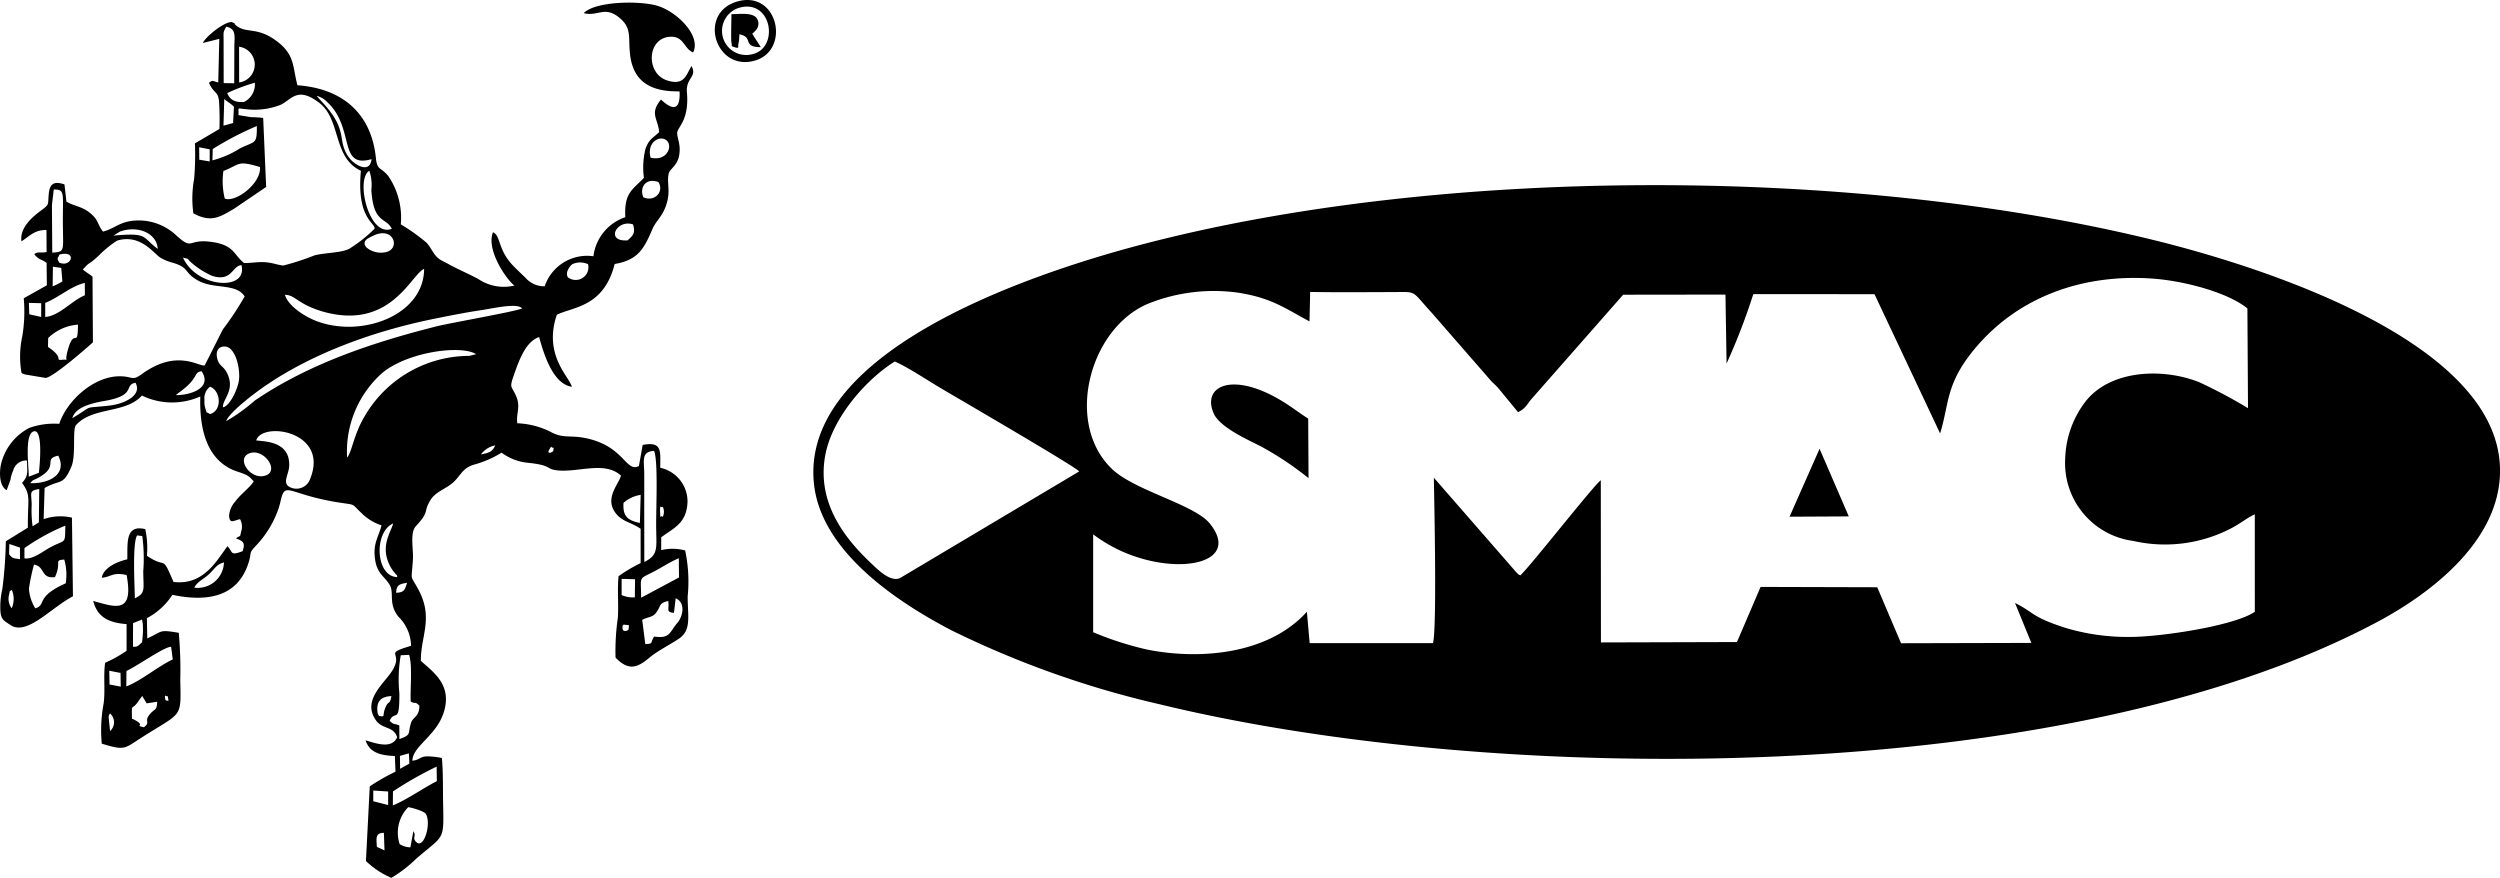 <svg id="Group_16" data-name="Group 16" xmlns="http://www.w3.org/2000/svg" width="209.83" height="73.679" viewBox="0 0 209.83 73.679">
  <path id="Path_35" data-name="Path 35" d="M515.721,372.4c-.348-1.371.885-1.957,1.4-1.393.453.5-.055,1.719-1.4,1.393m-.608,3.322c-.343-.84.227-1.659,1.271-1.271C516.893,375.271,516.036,376.15,515.113,375.725Zm-1.321,3.621c-1.924.133-.9-1.808.459-1.338C514.489,378.77,514.2,378.97,513.792,379.346Zm-5.009,3.1c-.26-.42.193-.989.393-1.111a1.579,1.579,0,0,1,1.3.011A1.068,1.068,0,0,1,508.783,382.441Zm-11.029,4.118c-5.351,1.349-10.719,3.14-15.252,6.23a14.978,14.978,0,0,1-2.4,1.725c.2-.592,1.664-1.763,2.145-2.134,4.273-3.311,10.039-5.4,15.424-6.479,1.2-.243,2.482-.5,3.732-.685,1.023-.149,3.123-.658,3.538-.166C504.56,385.283,498.844,386.283,497.755,386.56Zm3.732,10.747a1.923,1.923,0,0,1,1.2-.757C502.465,397.008,502.316,397.163,501.486,397.306Zm-.968-8.27a10.167,10.167,0,0,0-8.823,5.119c-.912,1.548-1.034,2.952-1.443,3.416a8.809,8.809,0,0,1,2.991-7.137c2.178-1.763,6.612-2.327,7.833-1.542Zm-4.2,29.365c-.011.957-.525.907-.7,1.432-.3.956.072.984-.979,1.366l-.005-1.144c-.492-.2-.442-.028-.813-.392.464-.989.829.4.818-2.316a11.651,11.651,0,0,1,.116-3.184l.7-.033c.3.862.077,2.908.138,3.925C496.113,418.319,495.864,417.965,496.323,418.4Zm-1.631,4.207.752-.21.039.862-.779.431Zm3.079.9.017,1.222c-1.167.591-2.493,1.553-3.693,2.034l.011-1.172A30.641,30.641,0,0,1,497.771,423.51Zm-1.7,6.346c-.4-.387.039-.481-.254-.923l-.249,1.354a1.737,1.737,0,0,1-.9-.271,3.053,3.053,0,0,1,.719-3.1c.3.039,1.354.326,1.492.586C497.335,428.347,496.682,430.437,496.074,429.856Zm-2.6-11.3c-.293.7.05.807-.547.7l-.1-.221c-.144-.884.16-1.4,1.15-1.443C493.841,418.391,493.741,417.9,493.47,418.551Zm.9-9.63c.033-.663.271-.741.917-.84C495.1,408.705,495.013,408.894,494.372,408.921Zm-.249-5.821c-.194.774-1.189,1.99-.166,3.737a3.159,3.159,0,0,0,.3.415c.276.354.127-.017.216.348C492.63,407.572,492.475,403.808,494.123,403.1Zm-6.949-3.8a1.213,1.213,0,0,1-1.675.768c-.752-.321-.122-1.089-.1-1.8.072-2.029-1.924-2.04-2.77-2.139C483.105,394.515,488.733,395.344,487.174,399.3Zm-3.676-.26c-1.249.542-2.6-1.321-1.492-1.808C483.182,396.715,484.559,398.572,483.5,399.042Zm-3.328-8.58c-.293-.6-.652-.553-.813-1.205-.144-.586.072-1.045.674-1.006.829.061,1.26,1.747,1.155,2.775-.089.785-.791,2.255-1.349,2.322C479.772,392.685,480.9,391.933,480.17,390.463Zm-1.421,3.46c-.332-.238-.232.05-.4-.514a1.984,1.984,0,0,1-.061-.674,1.217,1.217,0,0,1,.459-1.111C479.645,391.933,479.8,393.619,478.749,393.923Zm-2.869-1.592.083-.072.26-.2c1.664-1.211,1.083-1.625,1.819-1.736C478.981,391.74,477.079,392.348,475.88,392.331Zm12.184-7.059c5.816,1.752,7.562-3.09,8.657-3.538-.017,3.969-5.4,5.86-9.166,4.328-1-.409-2.277-1.282-2.515-2.15C485.88,383.912,486.1,384.675,488.064,385.272Zm4.406-6.33c1.686-.813,2.305,1.094,1.045,1.387a1.915,1.915,0,0,1-1.592-.359C491.381,379.406,492.044,379.141,492.47,378.942Zm-.348-5.44a3.661,3.661,0,0,1,.171,1.6c.166,2.875,1.244,2.278,1.714,3.267C492.083,379.141,490.927,374.182,492.121,373.5Zm-1.581-.956c-1.31-1.6.055-2.3-2.543-4.992l-.3-.343a1.815,1.815,0,0,1,.862.492c2.4,2.195.9,5.644,3.753,4.82C492.149,373.812,490.878,372.95,490.54,372.546Zm16.734,24.268c.216-.315.028-.05.321-.066-.061.409.039.21-.249.42C507.329,397.146,506.965,397.279,507.274,396.815Zm6.18,4.561a2.8,2.8,0,0,1,1.443-.674l-.066,2.361C513.83,402.846,513.366,402.52,513.454,401.375Zm2.587,5.744c.675-.354,1.338-.8,2.056-1.1l.017,1.614-3.179,1.7C514.925,407.456,514.654,407.838,516.042,407.119Zm-.016-10.105c.332.824.171,4.516.171,6.1-.006,2.023.265,2.587-.995,3.223l-.006-4.5c0-.951.006-1.9,0-2.847C515.2,397.881,514.881,397.069,516.025,397.014Zm.724,4.682a.973.973,0,0,1,0,.857c-.21-.238-.194.354-.221-.426C516.5,401.4,516.606,401.851,516.75,401.7Zm1.216,9.763c-.658.763-.581,1.332-1.94,1.133-.37.575-.011.586-.741.636l-.26-2.034c.514-.282.851-.177,1.189-.63.42-.558.16-.757,1-.957.1.752-.227.924.476,1l.144-1.227C518.673,409.745,518.458,410.878,517.966,411.459Zm-3.56-2.156a2.281,2.281,0,0,1-1.106-.193v-1.36l1.128.033Zm-.658,2.8c-.1.022-.349.089-.371-.188-.039-.464.149-.282.531-.282C513.886,412.222,513.825,411.984,513.748,412.105Zm-21.294,14.312v-.9l1.249.083v1.139Zm.3,3.831c-.039-.746-.138-1.172.591-1.177l.05,1.47ZM477.428,408.49c.221-.481.8-.73,1.194-1.094.525-.476.641-.851,1.294-1.023A2.2,2.2,0,0,1,477.428,408.49Zm-1.946,4.975.138,1.05c-1.233.575-2.67,1.8-3.9,2.266l.011-1.3C472.486,415.168,475,413.382,475.482,413.465Zm-.492,4.4c-.1-.558.072-.16.2-.282l.077.4C475.178,417.971,475.017,418,474.99,417.86Zm-1.233,1.183c-.635.685.066.691-.558,1.161-.9-.194.287-.078-.9-.68a.729.729,0,0,1-.105-.044c-.016-1.465-.061-.531.6-1.548l.26-.354.376.619.885-.133C474.277,418.805,474.133,418.634,473.757,419.043Zm-3.444-2.427-.022-1.155.945.182.017,1.15Zm.044,3.914-.122-1.183a.526.526,0,0,1,.122-.3A.987.987,0,0,1,470.357,420.53Zm1.929-9.066.752-.3.066.348a7.464,7.464,0,0,1-.066,1.57c-.381.315-.343.376-.757.365Zm.348-7.363.426.055a13.9,13.9,0,0,1,.083,2.946c0,1.471.238,1.841-.708,2.278C472.43,408.407,472.209,404.709,472.635,404.1Zm-2.278-10.9c-2.471.276-1.227-.089-3.168,1.061.254-.923,1.6-1.255,2.709-1.448,2.725-.465,1.575-1.327,2.593-1.526C473.11,392.414,471.38,393.094,470.357,393.2Zm-6.7,6.518c.3-.359.188-.182.7-.47,1.775-.973.321-1.559,1.653-1.841C466.792,398.976,465.244,399.778,463.657,399.722Zm.122,1.83c-.011-1.045-.271-1.189.636-1.343l-.033,2.8-.525.332A9.574,9.574,0,0,1,463.779,401.552Zm2.825,1.736c-.033,1.664.055,1.089-1.332,1.857-.586.326-1.421,1-2.1.885v-.857A17.107,17.107,0,0,1,466.6,403.288Zm.033,4.837c-2.6,1.161-1.57,1.8-2.554,2.1a3.465,3.465,0,0,1-.531-1.669,17.064,17.064,0,0,1,.42-2c.951.144.547,1.211,1.763,1.045.591-1.3-.138-1.4.779-1.471A4.661,4.661,0,0,1,466.637,408.125Zm-3.842-2.023c-.536-.094-.614-.027-.912-.42l.022-.857.89.3Zm-.691,4.119a1.3,1.3,0,0,1-.221-1.139c.077-.426.055-.243.221-.415A1.9,1.9,0,0,1,462.1,410.22Zm1.813-14.838c.89-.348.5,3.19.465,3.466l-.846.326C463.547,398.39,463.154,395.676,463.917,395.383Zm12.56-14.594c.58.144.293.039.63.354a6.788,6.788,0,0,0,1.824,1.177c1.653.536,1.675-.857,2.455-.9C481.939,383.63,477.638,383.359,476.477,380.789Zm-5.838-1.846.536-.332c1.443-.547,3.107.083,3.184,1.448C472.978,379.025,473.575,378.688,470.639,378.942Zm-2.4,3.975.005,1.034c-1.045.4-2.134,1.73-3.328,1.819v-1.183C465.99,384.172,467.156,383.138,468.234,382.917Zm-1.5,5.921c-.194.813.243.431-.453.531-.581.033.249-.171-1.139-1.084l.017-.752a4.028,4.028,0,0,1,2.5-1.122C467.643,388.649,467.328,386.377,466.736,388.837Zm-2.162-3.068-1-.227-.033-.956,1.034.028Zm1.056-10.7c.934-.006.763.282.763,2.587.006,2.642.227,2.631-.89,2.714l-.027-4Zm.724,7.712a4.906,4.906,0,0,1-.818.415l.022-1.647.7.1Zm-.265-1.57c-.21-.437-.16-.265.022-.68C467.615,380.136,467.129,381.667,466.09,381.208ZM481.6,367.725c-.829.055-1.188-.221-1.41-.741a14.949,14.949,0,0,1,2.316-.873A1.636,1.636,0,0,1,481.6,367.725Zm1.078,2.023c.006,1.576-.133,1.238-1.415,1.874a8.076,8.076,0,0,1-2.316,1.006l.028-.951A25.494,25.494,0,0,1,482.674,369.749Zm-2.692,6.087a6.022,6.022,0,0,1-.116-2.316c1.454-.569,1.128-.907,3.068-.332C483.072,374.536,480.9,376.2,479.982,375.835Zm-.044-8.364c.227.227.509.354.813.652l-.072,1.371-.807.221Zm.171-6.064c.879.188.675.824.675,1.736l-.011,3.013-.885-.011-.006-3.571C479.882,361.821,479.832,361.91,480.109,361.407Zm1.078,4.682-.006-3A1.513,1.513,0,0,1,481.187,366.089Zm-3.345,6.484-.011-1.045.885.172v1.017Zm39.471-10.316c1.211-.1,1.189,1,1.979,1.316.7-1.4-1.376-3.455-3.04-3.93-1.5-.431-5.18-.37-6.142.625,1.178.326,1.775-.68,3.068.453.945.829.674,1.537.807,2.9.226,2.371,1.692,3.256,4.168,3.217.083,1.786-.713,1.481-1.559.685-.973,1.178-.271,1.559-.149,2.731-.564.536-.846.575-1.15,1.4a6.422,6.422,0,0,0-.133,2.438c-.968,1.023-1.67,1.244-1.564,3.306a3.974,3.974,0,0,0-2.676,3.278,3.758,3.758,0,0,0-4.091,2.521,2.084,2.084,0,0,1-1.614-.719c-.409-.392-.724-.686-1.078-1.056-1.255-1.332-1.006-2.521-1.647-2.759-.6,1.465,1.144,3.991,1.8,4.472a3.82,3.82,0,0,1-3.029-.547c-.862-.459-1.62-.774-2.466-1.233-.221-.127-.415-.21-.652-.343-.641-.359-.768-.984-1.233-1.476a16.246,16.246,0,0,0-2.156-1.537,6.226,6.226,0,0,0-1.056-4.063c-.636-.774-.929-.431-1.039-1.531-.354-3.466-2.543-5.788-6.584-6.081-.409-1.57-.21-2.554-1.714-3.687-1.7-1.288-2.593-.6-3.471-1.365-.26-.227.243.028-.293-.243-.553-.122-2.245,1.216-2.454,1.747l1.376-.348-.088,3.66c-.514-.127-.448-.232-.78.033.415.929.768.685.846,1.559a22.907,22.907,0,0,1,.033,2.311l-2.056,1.211a24.27,24.27,0,0,1-.066,2.974,9.121,9.121,0,0,0-.066,2.9c1.476.785,2.167.349,3.422-.392l2.687-1.825-.249-5.793c-.37-.044-.674-.055-1.039-.066l-1.034-.171c.028-.735-.144-.547.608-.5a5.949,5.949,0,0,0,2.958-.376c.912-.459,1.393-1.537,3.2-.166,1.868,1.415,1.117,4.6,3.51,5.716-.376,3.986,1.189,4.34,1.15,4.859a12,12,0,0,1-2.057,1.642c-.586.387-2.156.376-2.969.592a21.841,21.841,0,0,1-2.631.857c-.459-.033-.945-.249-1.592-.282-.625-.027-1.122.083-1.714.072-.873-.713-.829-1.465-2.57-1.747-2.289-.37-1.6.818-3.19-.641a4.608,4.608,0,0,0-2.924-1.183c-1.7-.039-2.084.675-3.151.934-.536-.691-.321-.967-1.161-1.62-.68-.525-1.288-.514-1.907-.9l-.166-1.443c-.763-.249-1.211-.155-1.31.73-.11,1.034.1.9-.658,1.465-.7.525-1.8,1.426-1.642,2.587.6-.37,1.089-.984,2.1-.951l.011,1.846c-.575.111-.674-.072-1.039.177.442.547.553.365,1.039.735l.022,1.88-1.94,1.089a12.613,12.613,0,0,1-.116,3.162,8.031,8.031,0,0,0-.072,3.1c.171.094-.149-.022.31.138l1.719.287c.625-.044,3.61-2.654,3.964-2.991l-.033-5.506c-.26-.227-.525-.348-.813-.608l.354-.37c.188-.16.254-.177.415-.3a7.479,7.479,0,0,0,.674-.6,8.681,8.681,0,0,1,1.438-1.15c1.99-.592,3.09,1.122,3.648,1.443a3.875,3.875,0,0,0,.9.381c1.614.448.979.846,2.289,1.553s3.19.2,3.864,1.31a25.319,25.319,0,0,1-1.835,2.775l-1.515,3.007c-.437.166-2.3-1.437-5.274.73-.84.608-.73.2-1.819.188-2.239-.027-4.489,2.073-5.119,3.992a6.236,6.236,0,0,0-2.493.332,4.614,4.614,0,0,0-2.41,3.129c-.133.691-.116,1.775.492,2.106l.315-.862a2.931,2.931,0,0,1,.227-.774,1.134,1.134,0,0,1,1.161-.857c.022,1,.138,1.277-.415,1.885.791,1.067.459,1.365.492,3.754l-1.852,1.144a36.434,36.434,0,0,1-.287,3.975,6.75,6.75,0,0,0-.166,1.919c.061.707.332.785.84,1.133,1.376.934,3.405-1.454,5.246-2.41l-.083-6.6a4.235,4.235,0,0,0-2.377.127l.083-2.615c1.288-.752,1.559-.133,2.256-1.819.387-.94.066-3.118.376-3.461,1.41-1.564,4.168-.945,5.534-2.482a5.8,5.8,0,0,0,4.9.077c-.072,2.41.387,5.075,2.659,6.131.332.155.669.227,1.039.387.5.216.442.288.79.6-.287.5-1.1,1.078-1.553,1.7a2.024,2.024,0,0,0-.52,1.183c.055.752.387.4.923.3a1.312,1.312,0,0,1,.1,1.012c-.155.641.006.249-.448.6.663.243.774.387.569,1.067-1.1.442-.807.044-1.283-.409-.951,1.288-2.023,3.289-4.522,3-1.034-2.4-.509-1.028-2.233-2.195a7.64,7.64,0,0,0-.138-2.239c-1.7-.409-1.476,1.172-1.509,2.532-.851.193-2.023.713-2.14,1.553.9-.116.868-.481,2.079-.238.641,3.372-1.023,2.659-2.8,2.183.337,1.31,1.222,1.819,2.8,1.941v2.239a10.879,10.879,0,0,1-1.8,1.006c-.16,1.117.028,2.394-.133,3.461a12.061,12.061,0,0,0-.149,3.328c1.9.58,1.874.437,3.217-.431,3.571-2.294,3.438-1.6,3.372-4.92a34.234,34.234,0,0,0-.127-3.953c-1.719-.288-1.294-.138-2.643.47l-.033-1.7a5.667,5.667,0,0,0,2.139-1.957c3.085.647,5.428.066,6.335-2.515.409-1.155-.039-.862.741-1.675a8.546,8.546,0,0,0,1.747-2.808,6.068,6.068,0,0,0,.26-.874c.4-1.736.6-.564,4.826.111,1.6.254,1.05.05,1.957.89a4.237,4.237,0,0,0,1.686,1.04c-.243.984-.719,1.487-.547,2.8.166,1.272.78,1.437,1.227,2.184.42.7-.138,1.565.735,2.676a3.513,3.513,0,0,1,1.067,2.438.8.8,0,0,1-.133.05c-2.139.658-.614.47-1.327,1.846-.608,1.172-2.747,2.6-1.481,4.378.547.768,1.476.464,1.774,1.41-.448,1.012-1.763.525-2.648.26.326,1.039,1.26,1.272,2.455,1.316l.055,1.316a16.718,16.718,0,0,0-2.161,1.233l-.321,6.263a7.046,7.046,0,0,0,2.134,1.415,11.039,11.039,0,0,0,2.079-1.6c2.455-2.123,2.316-1.4,2.261-4.937-.017-1.144.006-2.394-.1-3.521a6.077,6.077,0,0,0-1.36-.138c-.52.072-.575.315-1.117.365.028-1.227,1.968-2.056,2.615-4,.791-2.4-.923-3.466-1.9-4.384-.033-2,1.051-3.538-.149-5.865-.807-1.548-.641-.591-.519-2.67.05-.824-.271-2.211.249-2.77,1.2-1.288.575-1.139,1.227-2.195.409-.669,1.238-.912,1.847-1.426.719-.619.8-1.271,1.868-1.559a8.621,8.621,0,0,0,2.25-.989,4.352,4.352,0,0,0,2.278.857c2.012.221,1.393.531,2.449.636,1.769.166,3.936-.8,5.29.431-.144.658-1.244,1.725-.614,2.886.553.995,1.426.984,2.267,1.581v2.88a12.722,12.722,0,0,0-1.852,1.1c-.116,1.155.016,2.339-.061,3.5a19.513,19.513,0,0,0-.193,3.328c1.089,1.139,1.819.868,2.83.022.713-.6,1.675-1.056,2.51-1.62,1.051-.719.713-1.913.713-3.521a12.456,12.456,0,0,0-.21-3.87,4.051,4.051,0,0,0-2.012-.028l.005-1.078c1.045-.785,2.156-1.167,2.206-3.007a2.893,2.893,0,0,0-2.289-2.825c0-1.371.2-2.244-1.476-1.918l-.315,1.769c-1.122.569-1.211-1.675-4.478-2.344-1.366-.276-1.88.072-3-.559a6.858,6.858,0,0,0-2.726-.685c-.122-.785.282-1.338-.072-2.206-.414-1.023-.647-.625-.177-1.957.442-1.266,1-2.714,2.078-3.074.431,1.581,1.205,3.953,2.747,4.174-.227-.862-2.41-2.67-1.26-6.048,1.382-.669,3.941-.641,4.854-4.257,1.984-.343,2.46-1.282,3.178-2.952.282-.663.824-1.023,1.145-1.99.387-1.155.061-1.736.193-2.571.088-.575.945-.7.94-2.128,0-.542-.21-1.028-.21-1.332-.006-.531,1.028-1.012.818-3.444-.105-1.211.89-1.288.382-2.195-.459.758-.6,1.675-2.057,1.2C515.329,365.337,515.4,362.413,517.313,362.258Z" transform="translate(-461.119 -359.168)"/>
  <path id="Path_36" data-name="Path 36" d="M485.63,366.679c-4.185-2.626-6.932-1.448-5.91.923.5,1.166,2.83,2.2,3.931,2.758a26.514,26.514,0,0,1,4.035,2.687l-.028-5c-.63-.387-1.277-.9-2.029-1.371" transform="translate(-377.858 -332.914)"/>
  <path id="Path_37" data-name="Path 37" d="M488.289,371.863l4.972-.026-2.452-5.674Z" transform="translate(-338.089 -328.495)"/>
  <path id="Path_38" data-name="Path 38" d="M475.115,363.9a2.025,2.025,0,1,1-1.023-3.919c2.681-.691,3.306,3.405,1.023,3.919m-1.222-4.434c-3.416.94-1.874,5.965,1.476,4.959C478.349,363.528,477.265,358.531,473.893,359.465Z" transform="translate(-411.977 -359.349)"/>
  <path id="Path_39" data-name="Path 39" d="M474.146,361.089l.144-.155a.8.8,0,0,0,0-1.1c-.436-.393-1.426-.249-2.045-.249,0,.387-.055,2.145,0,2.388.094.4-.11.238.238.376.465.188.315-.133.321-.144a3.84,3.84,0,0,0,.105-.929c1.244.238.188,1.078,1.8,1.078l-.719-1.122Z" transform="translate(-410.853 -358.397)"/>
  <path id="Path_40" data-name="Path 40" d="M594.455,397.966c-1.708,1.188-7.961,2.117-10.437,2.112a18.058,18.058,0,0,1-5.467-.763c-2.863-.918-2.626-1.3-4.223-2.084l1.371,3.35-10.935.028-2-4.7-9.79-.028-1.985,4.627-11.416.033-.011-13.61c-.608.431-5.943,7.253-6.755,7.983-.282-.16-.066,0-.276-.2a2.026,2.026,0,0,1-.216-.238l-6.766-7.761c.039,2.084.265,12.654-.072,13.887H515.126l-.232-2.637c-3.2,3.555-8.922,4.074-13.417,3.173a27.184,27.184,0,0,1-4.522-1.454v-8.215a12.737,12.737,0,0,0,2.582,1.5c4.682,2,9.851.9,7.225-2.388-1.293-1.625-6.3-2.764-8.215-4.588-4.058-3.87-1.869-11.913,3.1-13.914a14.8,14.8,0,0,1,7.435-.9c2.869.442,3.969,1.321,6.031,2.416l.055-2.471c2.294.039,4.572.017,6.827.011,2.222,0,1.576-.216,3.356,1.714l4.837,5.55c.287.359.536.509.829.868l1.6,1.946c.7-.343.774-.724,1.183-1.167l7.64-8.69,8.585-.011.094,5.788a53.216,53.216,0,0,0,2.244-5.827l10.172.006L568.042,383c.79-2.554.431-4.19,3.013-7.236,3.649-4.29,9.061-6.192,14.9-5.755,2.576.193,6.247,1.155,7.878,2.5l.05,8.37a42.5,42.5,0,0,0-4.1-2.184c-3.151-1.244-7.54-1-9.575,1.675a8.216,8.216,0,0,0-1.664,4.671,6.592,6.592,0,0,0,5.716,6.982,12.009,12.009,0,0,0,8.049-.979c.879-.426,1.4-.907,2.145-1.26Zm-113.714-2.825c-.746.326-1.7-.569-2.156-.995-1.924-1.786-4.965-4.964-4.1-9.392.608-3.112,3.428-6.3,5.821-7.795,1.2.536,2.692,1.553,3.931,2.283,1.78,1.05,11.228,6.545,11.548,6.944ZM615,385.334c-.934-10.376-20.393-16.435-28.956-18.547-25.286-6.225-60.1-6.252-85.277.426-9.9,2.631-28.486,9.11-27.237,20.089.647,5.666,7.015,9.862,11.5,12.206a80.161,80.161,0,0,0,17.535,6.23c28.293,6.877,76.045,7.093,102.293-6.982C608.922,396.573,615.584,391.874,615,385.334Z" transform="translate(-405.204 -346.62)"/>
</svg>
